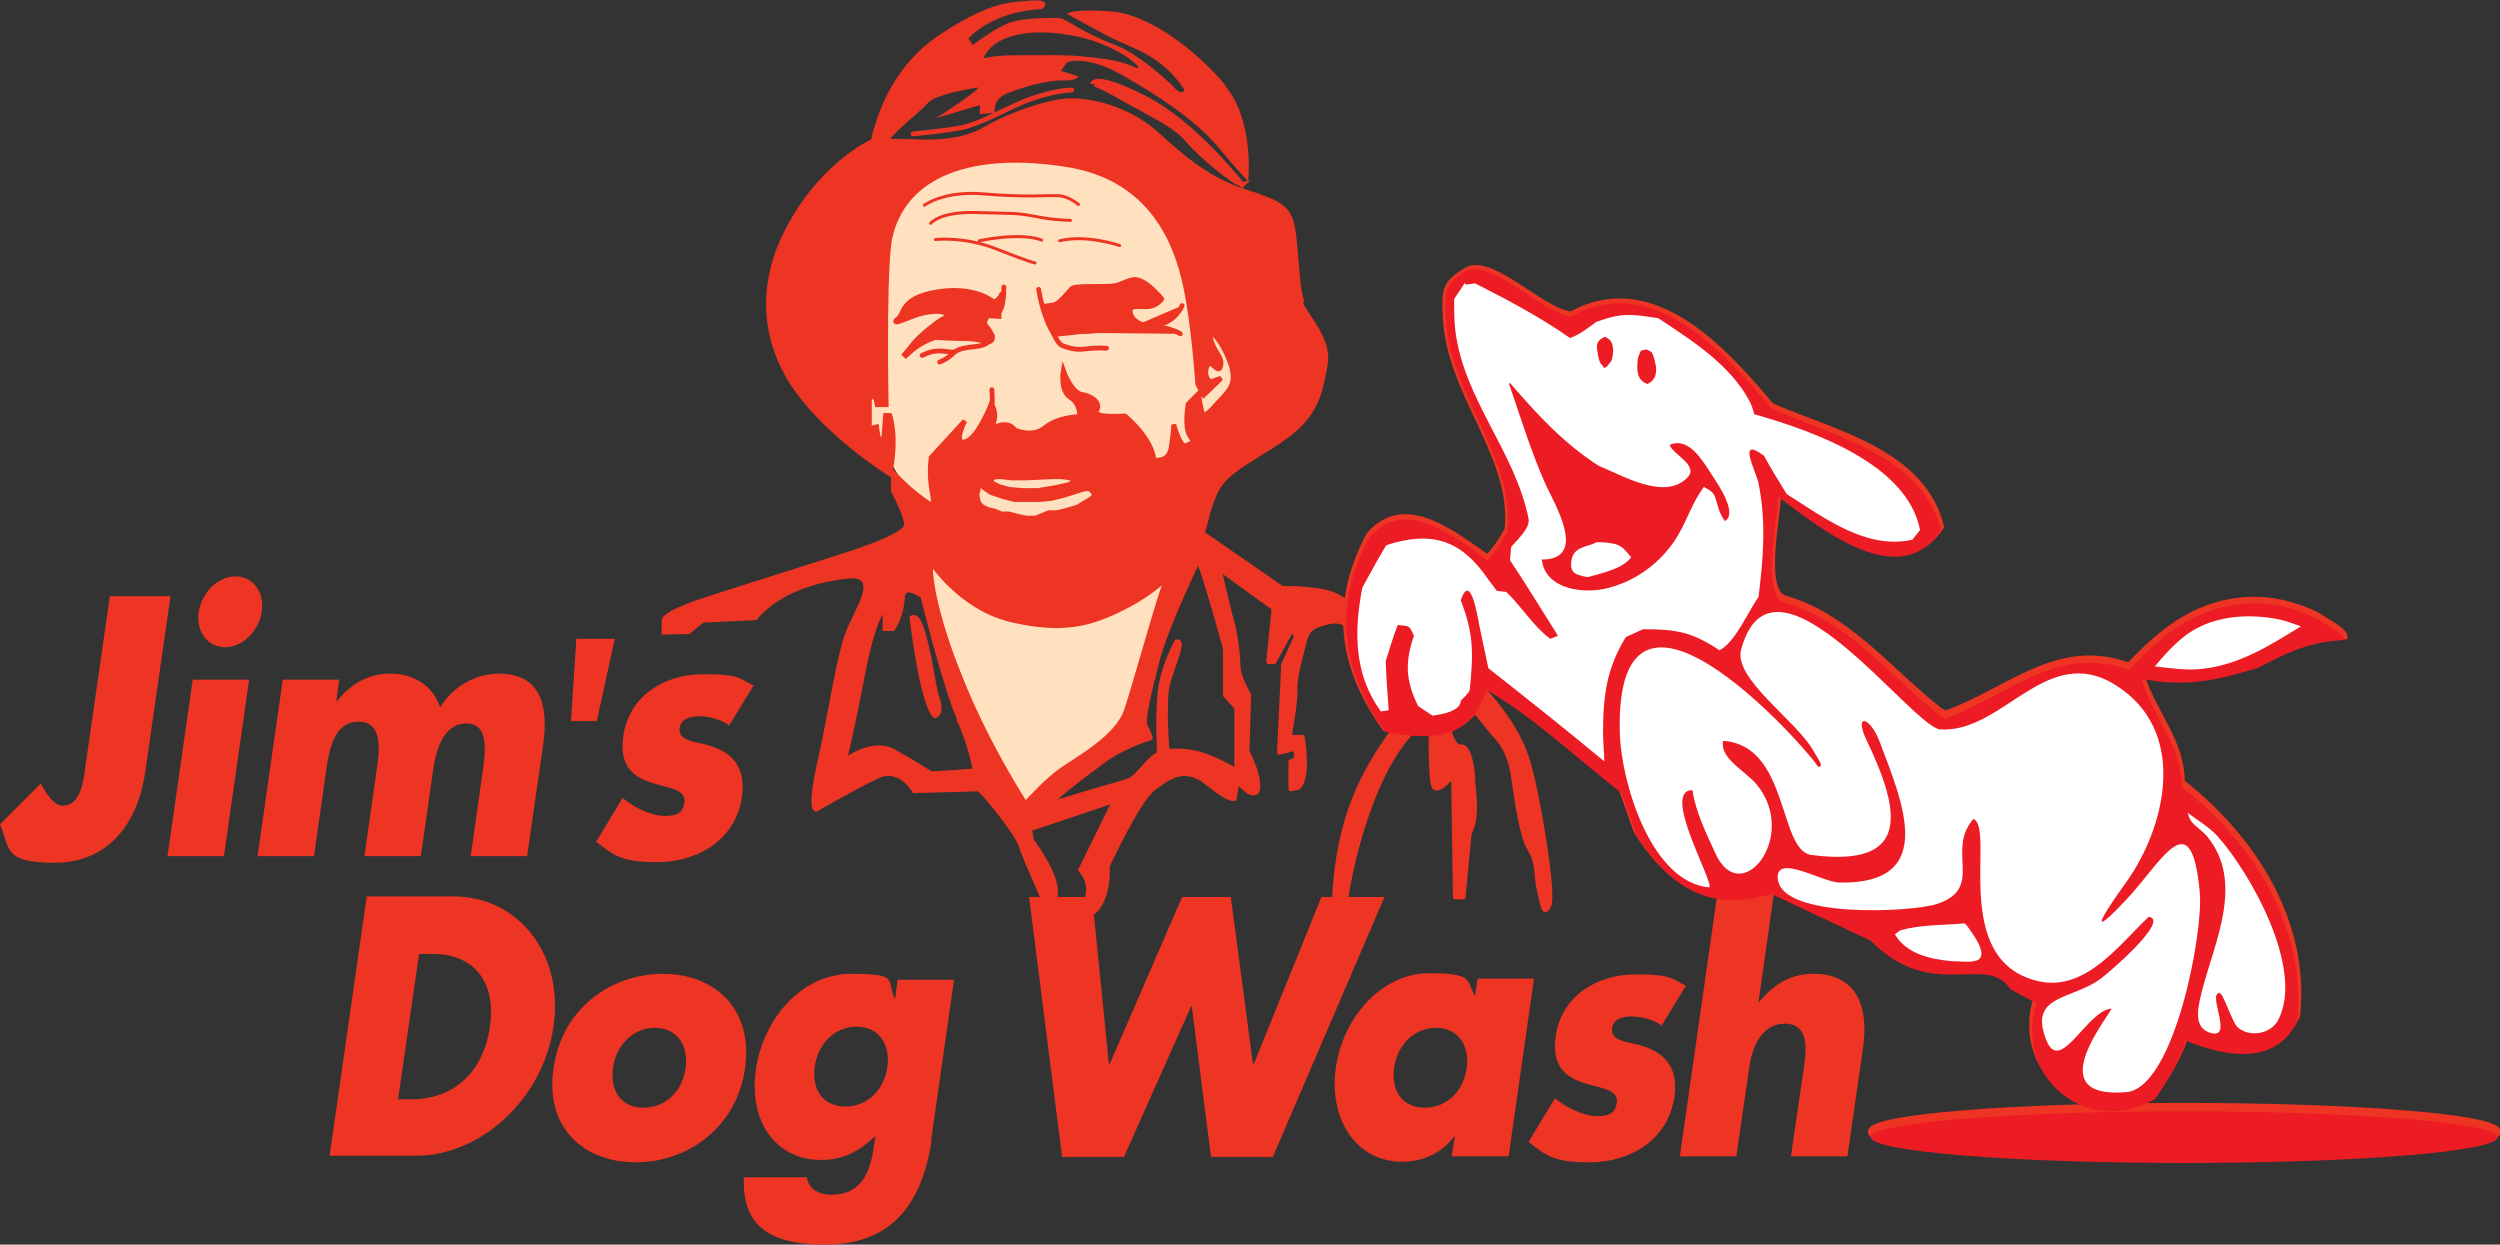 <svg xmlns="http://www.w3.org/2000/svg" id="Layer_1" version="1.1" viewBox="0 0 416.4 207.3"><rect x="0" y="0" width="416.4" height="207.3" fill="#333333" stroke="none"/><defs><style>.st10,.st11,.st2,.st3,.st6,.st7,.st9{stroke:#ee3524}.st11,.st9{fill:none}.st10,.st13,.st14,.st6{fill-rule:evenodd}.st2,.st3,.st9{stroke-width:.8px}.st15,.st2,.st3,.st6,.st7{fill:#ee3524}.st11,.st2,.st9{stroke-linejoin:round}.st11,.st2,.st3,.st9{stroke-linecap:round}.st10,.st13{fill:#fff}.st11{stroke-width:.5px}.st14{fill:#ed1c24}</style></defs><path d="M206.9 30.8s-7.8-10.2-16.3-14.5C182.1 12 182 14 182 14s0-.5 5.6 2.7c5.5 3.1 8 4.1 10.2 6.6 2.2 2.6 8.2 7.6 9.2 7.4Z" class="st3"/><path d="M204.2 14.3c-4.9-5.9-12.9-12-19.2-12.4-6.3-.5-7.3.4-7.3.4s2.9 1.6 6.8 3.7c4 2.1 8.9 3 12.8 9 0 0-.4 1-1.7-.4-1.3-1.4-6.2-5.7-9.6-7-6.7-2.6-8.4-4.6-9.7-4.6s-6.4-.1-8.7 1c-2.4 1.1-5.6 3.5-5.6 3.5l-.7-1.1s3.8-4.5 12.3-4.9c0 0 2-1.7-2-1.4-4 .3-6.9.4-14.8 5.5s-10.7 13.1-11.8 18h2.8s1.6-1.9 4.6-4.4c2.9-2.5 1.9-2.4 4.6-3.3 2.8-.9 3.7-.9 5.6-1.3 1.9-.4-6.7 5.1-6.7 5.1l7.3-2.2V19l2.5-.2s-.5-2.3 2.2-3.3c2.6-1.1 6.9-2.2 9.2-2.1 2.3.1 2.5-.7 2.5-.7l-2.9-.9 1-1.4s3-1.4 9.2 2.1c6.2 3.5 12.4 7.7 15.9 11.9s5.1 5.8 5.1 5.8 1.1-10.1-3.9-16Zm-15.4-3.2c-2.7-1.2-5.7-1.4-8.4-1.7-2.7-.3-7-.2-10.9-.2s-5.7.5-5.7.5c1.8-4.1 8.3-5.2 15.7-3.6 7.5 1.6 12 6.3 9.3 5Z" class="st15"/><path d="M152.1 22.3s4.5-.4 7.9-1c3.4-.7 7.6-3.2 10.8-4.5 3.2-1.2 6.1-1.8 7.7-1.8" class="st9"/><path d="m143.3 68.7 6.9 11.4 1 4.3 2.4 7.9 2.9 11.1 6.7 16.7 5 10.9 1.6 3.7.8.8.2.2 2.9-3.4 1.9-2.1 2.1-1.6 5.8-4.8 4-2.9 4.5-11.7 2.9-8.4 1.1-2.9.2-1.9.8-4.2 1.9-8 1.1-4.2 1.3-4 1.3-2.9.5-1 .6-.8 1.3-1.1.8-1.6 1-1.8.6-2.4.2-2.1v-2.4l-.5-2.4-1.1-2.4-1.3-2.9-1.6-3.7-2.1-4.2-2.1-4.3-2.4-4.2-1.3-1.9-1.3-1.8-1.6-1.6-1.6-1.1-1.6-1-1.6-.6-8.2-1.8-4.8-.8-5-.5h-2.6l-2.7.2-2.6.3-2.4.5-2.4 1.1-2.4 1-2.1 1.4-2.1 1.8-1.9 2.1-1.6 2.2-1.3 2.6-1 2.4-.8 2.9-.8 2.6-.3 3-.5 2.6v5.6l.2 5 .3 4 .8 3.1" style="fill-rule:evenodd;fill:#ffe1c0"/><path d="M154.8 109.9c-.8-3.8-1.7-7.7-2.9-7 0 0 1.6 13.9 3.8 16.3 0 0 1.3-.1.4-2.9-.4-1.1-.8-3.7-1.3-6.3Z" style="stroke-linejoin:round;fill:#ee3524;stroke-width:.8px;stroke:#ee3524"/><path d="M179.4 151.9s2.2 1.6 3.8-1.3c1.6-2.9 1.2-6.3 1.2-6.3s5.1-11 7.6-12.9c2.5-1.9 5.3-4.1 9.1-1 3.8 3.1 4.5 2.6 4.5 2.6l.4-2.8 1.9 1.6s1.8 1.2 1.6-1.2c-.1-2.3-1.8-5.4-1.8-5.4l.3-9.5s-1.8-2.8-1.8-5-.7-6.2-1-7c-.3-.9-2.3-9.5-2.3-9.5s0-5.7-4.8-4.7c0 0 .9 1.8 2.2 5.6 1.3 3.8 3.8 12.9 3.8 12.9v7.8c.1 0 1.9 2.1 1.9 2.1v10.5c-.1 0-3.7-2.2-6.6-2.9-2.9-.7-5.9-.6-7.3.7-1.5 1.3-2.9 3.4-4 3.8-1 .4-6.6 1.9-11.3 3.4-4.7 1.5-7.3 1.8-7.3 1.8l1.3 3.1 14.9-5-5.7 11.6s3.4 3.4-.7 7.2Z" class="st2"/><path d="M199.7 93s-5.4 11.1-6.9 16.8c-1.5 5.7-2.5 10.3-2.1 11 .4.7.9 2.1.9 2.1s-4.5 1.3-8.1 4c-3.5 2.6-8.3 6.2-9.1 7.6-.7 1.5-3.5-.7-3.5-.7s3.4-3.8 6-5.6c2.6-1.8 9.2-5.4 10.7-9.8s5.7-19.9 6.9-22.4c1.2-2.5 5.1-4.4 5.1-2.9Z" class="st2"/><path d="M196 106.9s-2.3 4-2.8 8.5c-.4 4.5-.1 9.8-.1 9.8h1.3c0-.1-.7-8.2.1-11.4.9-3.2 2.8-7.2 1.5-6.9ZM200.2 88.8l13.3 9.2s5.6-.1 8.5 1c2.9 1.2 6.7 5 7.3 5.7.6.7 7.8 1.6 13.2 5.9 5.4 4.3 10 10.3 11.7 15.4 1.8 5.1 4.7 23 3.8 24.8-.9 1.8-1-.1-1.6-2.5-.6-2.3-.1-4.5-1.6-6.9-1.5-2.3-2.5-10.7-2.8-12.6-.3-1.9-1.2-4.4-2.6-5.9-1.5-1.5-5.4-7.2-6.4-6.7-1 .4-2.5 2.1-1.9 4.5.6 2.5 1.2 3.8 2.3 3.7 1.2-.1 1.9 3.4 1.9 5.3s1 6-.6 9.2l-1 10.5h-1.3l-.3-20.4s-2.2 2.8-3.1 2.2c-.9-.6-.6-12-.6-12s-4.8 2.3-8.9 11.7c-4.1 9.4-5.3 18.6-5.3 18.6h-1.9s.1-9.1 3.7-17.4c3.5-8.3 10.7-16.8 14.5-19 0 0-1.8-2.6-5.9-4-4.1-1.3-6.9-1.6-8.6-3.4-1.8-1.8-2.5-2.6-4.8-2.1-2.3.6-3.4.9-4 3.4-.6 2.5-1.6 5.7-1.5 7.9.1 2.2-1 7.9-1 7.9h2.2c0 .1 1.2 6.3-.6 8.3l-1.3.3v-4.5c-.1 0 .9-.4.9-.4v-1.9l-2.8.7.7-14.6 2.2-4.8-.9-1-2.9 5.3h-.9l.9-8.9-14.4-10.4 2.3-2.1Z" class="st2"/><path d="M153.8 34.3s3.2-2.6 10.1-2c6.9.6 10.8.2 12.5.3 1.7.1 3.4 1.6 3.4 1.6" style="stroke-width:.5px;fill:none;stroke:#ee3524"/><path d="M155 37.2s1.5-2 7.7-1.8c6.2.2 6.2 0 9.5.6 3.3.7 6.1.7 6.1.7M155.8 39.9s4.9-.6 10.5 1.7c5.6 2.2 6.1 2.2 6.1 2.2M186.5 40.9s-5.5-1.9-10-.8M173.5 40s-2.8-1.4-10.4.1" class="st11"/><path d="M165.5 50.4s-3-2.7-9.3-1.7c-6.3 1-5.4 3.7-6.6 4.5-1.2.9 1.2-.2 2.9-.8 1.7-.6 3.9-.8 4.6-.5.7.2 1.2.6.2 1.2-1.1.5-4.1 3-5 4.1-.9 1.2-1.8 2.2-1.8 2.2s1.9-2.2 5.3-3.3c0 0 2.7.2 5.1.2s3.8.9 4.2.3c.4-.5-.5-1.7-.9-2.2-.5-.5-.2-1.1-.2-1.1h-.9l.2-.9 3 .2v-1.3l.9-2.6s-.5 1.2-1.7 1.8Z" class="st7"/><path d="M153.6 59.2c3.1-1.6 4.7 0 5.8-.8 1.2-.7 3.3-.5 4.5-1 1.2-.5 1.4-1.4 1.4-1.4s-2-2.4-1.6-3.7c.4-1.3-1.4-.6-1.4-.6l-.7 2.8 2.7.5-1-2.6-.2 1.2" style="stroke-linecap:round;stroke-width:.8px;fill:none;stroke:#ee3524"/><path d="M158.9 58.7s-1 1.1-2.4 1.6" class="st3"/><path d="M150.5 59.4s3-2.6 4.5-3.8" style="fill:none;stroke:#ee3524"/><path d="M166.9 48.7s.4 2.3-.8 3.3" class="st7"/><path d="M173 48.2s.5 3.6 2 6.5c1.6 2.9 1.2 2.7 3.3 3.3 2.1.5 2.7-.2 6 0" class="st9"/><path d="M196.6 55.6s-2.4-1.7-7.9-1.2-6.3.8-7.6.8-5.2.2-5.2.2" class="st2"/><path d="M196.9 50.9s-1.2 3-4.6 3.3c-3.4.3-4.3-1.9-4-2.7.3-.8 2.2-.2 3.4-.5 1.2-.3 1.8-1.2 1.8-1.2s-2.9-3.7-4.9-3.2c-2 .5-1.9 1.1-4.5 1.1s-5 0-5.5.3c-.5.4-2.1 2.7-3.2 2.8-1.1.2-1.7.2-1.7.2l2.1 4.7 13.4-1.5M167.2 47.8s0 4.3-1.2 4.4M165.2 64.9s.3 3-.3 4.6" class="st2"/><path d="M216.8 50.1c-.9-2.5-.9-9.7-1.6-12.6-.7-2.9-2-3.7-7.9-5.6-5.9-1.9-10.1-5.4-14.8-9.7-4.7-4.2-11.6-5.9-15.7-5.3-4.1.6-9.7 2.8-12.9 4.7-3.2 1.9-7.8 2.2-11.4 2-3.7-.1-7-.1-7-.1-3.4 1.5-10.3 6.6-14.6 15.4-4.4 8.8-3.8 18.2 1.9 26.1 5.7 7.9 15.4 13.9 15.4 13.9 1.3-6.2 0-9.7 0-9.7h-.7l-.3 3.9h-.9c0 .1-.3-2-.3-2l-1.2.3v-5.3h1c0-.1.3 1.3.3 1.3h1.5c-.4-24.3.6-27.7.6-27.7 2.3-10.8 13.9-14.9 30-12.2 16.1 2.8 18.8 17 19.8 23s1.5 13.5 1.5 13.5l1 1.8 2.9-2.8-1.8.6s-1.2-.7-.6-2.5 1.9 1.5 2.3-.1c.4-1.6-1-2.1-1.6-4.4-.6-2.3 1.5-.6 3.1 3.5s-.3 5.1-2.5 7.6-2.1.9-2.3 0c-.3-.9-.3-2.2-.3-2.2l-1.8 1.8s-.7 3.8.3 5.3.4 1-.6 1.6c-1 .6-2.1-3.5-2.1-3.5s0 .9-.4 3.7c-.4 2.8-2.9 2.2-2.9 2.2-.4-3.7-4.8-7.3-4.8-7.3-2.9.1-5.3.1-4.7-1 .6-1.2-.7-2.3-2.5-2.6-1.8-.3-3.1-4-3.1-4s-.6 3.4 1.2 4.5c1.8 1.2 1.5 3.2 1.5 3.2s-3.5 0-5.7 1.8-5.1.4-5.1.4c-1.3-1.9-4-.1-4-.1 1.5-2.5.1-4.2.1-4.2s-2.3 5.9-4.4 6.3c-2 .4 0-3.5 0-3.5l-5.6 6.1s-.4 2.5.1 5.4c.6 2.9-.1 2.5-.1 2.5-3.2-1.9-6.3-5.3-6.3-5.3v2.9s2.2 4.2 2.2 5.7-5.4 3.4-7.9 4.3c-2.5.9-18.9 6-25.9 8.3-7 2.3-6.6 3.4-6.6 3.4v1.9c.1 0 4.1-.1 4.1-.1l2.3-1.9 8.8-.4c5.6-6.7 16.5-7 16.5-7 4.1.6.6 5.4-1 9.4s-2.9 13.5-4.7 21.4c-1.8 7.9-.7 8.1-.7 8.1s6.7-3.9 10.4-5.6c3.7-1.6 6 2.5 6 2.5l10.7-.3c1.5 1.1 6.7 7.9 7.1 9.5.4 1.6 5.1 12 5.1 12s.3-.9.6-4.1c.3-3.2-4-8.8-4-8.8l-1-6.1s-6.9-10.4-11.7-23.1c-4.8-12.7-4.1-17.3-4.1-17.3s4.8 7.6 13.3 9.7c8.5 2 13.2.9 19-2.1 5.9-2.9 10.5-7.9 12.2-10.8 1.6-2.9 1.2-4.5 2.9-8.3 1.8-3.8 6.3-5.4 11.6-9.2 5.3-3.8 5.9-7.5 6.7-11.9.9-4.4-3.2-8.1-4.1-10.5Zm-57 69.9c1.3 2.7 2.2 6.1 2.7 8.4l-7.4.5s-2.5-1.6-6.2-3.7-8.3 1.6-8.3 1.6 1.3-5.1 3.1-14.6 3.7-11.3 3.7-11.3v3.8h1.3c0 .1 1.5-2.3 1.6-5.1.1-2.8 3.4-.3 3.4-.3s4 16.1 6.2 20.6Zm5.3-40.2.2-.2.7-.2h.7l1.7.2h2.7l4.2-.2h1.5l1.5.2.5.2.2.2-.2.2-.7.5-2.2.5-3 .5h-2.7l-2.2-.2-1.7-.5-1-.5-.2-.5v-.2Zm17.2 2.5-.2.5-.7.5-2 1.2-2.5.7-1 .2h-1.2l-1.7.7-.5.2H171l-1-.2-2-.5h-1.2l-1.2-.5-1-.2-1-.5-.5-.5-.2-.5-.2-1 .2-.7V81l.2-.2h.2l.7.5 1 .7 2 .7 2 .5h4.2l2-.2 2-.5 2.2-.7.7-.2.7-.2h.7l.2.2.5.5v.2Z" style="fill:#ee3524;stroke-width:.8px;stroke:#ee3524"/><path d="m28.4 99.3-4.2 29.2c-1.3 9.1-6.5 15.2-15.1 15.2s-7.4-2.4-9.1-6.4l6.8-6.8c.9 1.7 2.2 3.7 3.6 3.7 3 0 3.5-4 3.8-6.4l4.1-28.5h10.1ZM37.3 142.6h-9.4l4.2-29.4h9.4l-4.2 29.4Zm6.3-40.7c-.5 3.2-3.2 5.9-6.1 5.9s-4.9-2.6-4.4-5.9c.5-3.2 3.2-5.9 6.1-5.9s4.9 2.6 4.4 5.9ZM56 116.8h.1c2.7-3.3 5.6-4.6 9-4.6s6.9 1.7 8.2 5.6c2.3-3.7 6.2-5.6 9.8-5.6 6.7 0 8.3 4.9 7.4 11.6l-2.7 18.8h-9.4l2-14.1c.4-3 1.2-8-2.7-8s-5.1 4.5-5.6 8l-2 14.1h-9.4l2-14.1c.5-3.3 1.2-8.3-3-8.3s-4.9 5-5.4 8.3l-2 14.1h-9.4l4.2-29.4h9.4l-.5 3.7ZM102.4 106.4l-3 13.7h-4.3l.9-13.7h6.3ZM121.3 120.7c-1.3-.9-3.3-1.4-4.9-1.4s-3 .5-3.2 2c-.3 2 2.6 2.3 3.9 2.6 4.3 1 7.2 3.3 6.5 8.7-1.1 7.7-7.9 11-14.1 11s-7.3-1.2-10.2-3.4l4.4-7.3c1.7 1.5 4.7 3 7 3s3-.6 3.3-2.2c.3-2.3-2.6-2.4-5.4-3.3-2.8-.9-5.5-2.5-4.8-7.7 1-7.2 7.4-10.4 13.2-10.4s5.9.5 8.5 1.9l-4.1 6.7ZM61.1 149.3h14.4c10.8 0 18.4 9.5 16.7 21.6s-12.1 21.6-22.9 21.6H54.9l6.2-43.3Zm5.3 33.8h2.3c6 0 11.7-3.7 12.9-12.1 1.1-7.7-2.9-12.1-9.4-12.1h-2.4l-3.5 24.2ZM124.1 177.9c-1.4 10-9.7 15.7-18.2 15.7s-15.2-5.6-13.7-15.7c1.4-10 9.7-15.7 18.2-15.7s15.1 5.7 13.7 15.7Zm-22 0c-.5 3.7 1.3 6.6 5.1 6.6s6.5-2.9 7-6.6c.5-3.6-1.3-6.7-5.1-6.7s-6.5 3-7 6.7ZM155.2 189.7c-1.8 12.5-8.1 17.6-17.8 17.6s-13.8-3.5-13.5-11.2h10.5c.1 1 .7 1.8 1.4 2.2.8.5 1.7.7 2.6.7 5.1 0 6.6-3.7 7.2-8.4l.2-1.4c-2.8 2.7-5.5 4-9 4-7.7 0-12.1-6.5-10.9-15 1.2-8.6 7.7-16 15.9-16s5.8 1.1 7.2 4.1h.1l.4-3.1h9.4l-3.8 26.6Zm-19.5-12c-.5 3.7 1.3 6.6 5.1 6.6s6.5-2.9 7-6.6c.5-3.6-1.3-6.7-5.1-6.7s-6.5 3-7 6.7ZM184.7 177.3h.1l12.1-27.9h8.1l3.7 27.9h.1l11.3-27.9h10.5L212 192.7h-10.3l-3.2-25.1h-.1l-11.2 25.1h-10.3l-5.5-43.3h10.5l2.8 27.9ZM251.2 192.6h-9.4l.5-3.3h-.1c-2.1 2.9-5.5 4.2-8.6 4.2-7.9 0-12.3-7.3-11.1-15.7 1.2-8.4 7.7-15.7 15.5-15.7s6.1 1.3 7.7 3.8l.4-2.9h9.4l-4.2 29.4Zm-19-14.7c-.5 3.7 1.3 6.6 5.1 6.6s6.5-2.9 7-6.6c.5-3.6-1.3-6.7-5.1-6.7s-6.5 3-7 6.7ZM276.6 170.7c-1.3-.9-3.3-1.4-4.9-1.4s-3 .5-3.2 2c-.3 2 2.6 2.3 3.9 2.6 4.3 1 7.2 3.3 6.5 8.7-1.1 7.7-7.9 11-14.1 11s-7.3-1.2-10.2-3.4l4.4-7.3c1.7 1.5 4.7 3 7 3s3-.6 3.3-2.2c.3-2.3-2.6-2.4-5.4-3.3-2.8-.9-5.5-2.5-4.8-7.7 1-7.2 7.4-10.4 13.2-10.4s5.9.5 8.5 1.9l-4.1 6.7ZM296 145l-3.1 21.9h.1c2.6-3.2 5.5-4.7 9.1-4.7 6.7 0 9.3 4.9 8.2 12.4l-2.6 18h-9.4l2.2-15.1c.5-3.4.5-7-3.2-7s-5.4 3.6-5.9 7l-2.2 15.1h-9.4l6.8-47.6h9.4Z" class="st15"/><path d="M244.7 44.8c-4 2.3-4.1 3.3-3.9 7.8.5 13 11.6 23.3 10.3 35.6-1 1.8-1.9 3.2-3.3 4.7-5.6-3.8-13.9-10.8-19.8-3.7-6 11.5-4.7 21.6 2.7 32.1 7.9 1.5 14.2 1.3 16.9-7 7.5 4.2 14 10.4 22.5 17.1.1.3 2.2 6.1 2.5 7 9.5 15.5 20.7 9.6 22.7 9.9 5.4 2.5 10.9 5.1 16.3 7.6 10.3 10.4 19.3 1.9 23.3 8l4.3 2.3c-3.9 12.3 8.7 22.5 19.8 15.8 2-3.1 4.1-6.1 5-9.7 6.6 2.7 14.9 4.3 18.6-3.1 1.7-15.6-7.4-29.7-19.2-38.9 0-6.7-4.6-11.4-6.6-17.5l.2-.4c7.1 1.4 12.4.2 19.2-1.9 5.1-2.6 8.5-4.2 14.3-4.5 0-1-3.7-2.9-4.5-3.5-6.5-3.2-13.2-3.5-19.8-.6-4.5 2-8.3 5.5-11.6 9-11.8-4.4-20 4.2-30.6 8-.3-.3-.7-.4-1-.6-8.4-6.6-15.4-15.8-26-18.7-3.5-1.8-1-13.1-.8-17.5 6.7 5 20.2 16.1 27.1 5.6-3.1-12.5-18.1-15.6-28.3-20.1-7.8-9.3-19.8-22.7-33.3-15.2-4.7-.5-12.7-9-16.9-7.6Z" class="st6"/><path d="M327.2 153.1c-3.4.3-7.2.2-10.5 1.1-.4.1-.7.5-1.1.7 1.9 3.2 6 4.2 9.6 4.5 1.2 0 2.4.2 3.5 0 3.2-.4-.3-4.7-1-5.7-.1-.2-.4-.4-.6-.6ZM271.7 92.5c-.6-.6-1.1-1.4-1.8-1.8-.8-.6-3-.7-3.9-.7-1.8.9-4.1.7-4.3 3.4-.2 1.9 1.1 2.1 2.6 2.4h.3c2.3-.7 5.6-1.3 7.1-3.3Z" class="st10"/><path d="m244 47.1-1.8 2.7c0 1.8 0 3.5.2 5.2 1.5 11.6 9.9 19.9 12.2 31.1.3 1.6-2 3.6-2.9 4.7l-.2 2.2c2.8 4.2 5.3 8.2 8 12.5l-1.3.5c-2.9-2.2-4.7-5.3-7.3-7.8l-1.6-.2c-.5-.7-1-1.3-1.5-2-4.5-6.5-9.5-8-16.9-5.6-1.4 2.3-2.7 4.7-4 7.1-1.4 7.3-1.4 14.3 3.1 20.4l1.3-.2c-.2-2.7-.4-5.4-.5-8.1.7-2.1 1.2-4 2-6 2 .2 1.9 0 2.7 1.8-1.5 4.3-1.4 7.3.7 11.6l2.4 1.6c1.4-.2 4.7-.7 4.7-2.5.4-.4 1.4-1.3 1.5-1.8.6-6 .7-9.2-1.5-14.8 1.7-5.1 2.9 3.4 3.1 4.2.5 2.4 1 4.7 1.5 7.1 6.5 5.1 12.9 10.2 19.3 15.4 0-1.6-.2-3.1-.2-4.7 0-6.2.6-10.7 3.8-15.9l2.9-1.3c5.7 0 8.1.4 12.7 3.4 2.6-1.3 4.7-6.3 6.5-8.9.8-6.5 1.3-12.3 0-18.8-.4-2-3.7-7.9.9-4.5 1.2 2.2 2.5 4.2 3.8 6.3 6.2 3.9 13.2 9.2 20.9 7.6l1.3-1.6c-2.1-11-18.1-16.5-27.6-19.2-.2-.7-.4-1.4-.7-2-3.2-6.2-9.7-10.2-15.3-13.9-1.3-.2-2.5-.4-3.8-.5-2.5-.2-4.2.3-6.5 1.1-1.4 1-2.7 2.1-4.4 2.7-4.8-3.4-10.5-6.4-15.8-9l-1.6.2Zm23.4 8.9c-.4.1-1.1.5-1.3.9-.2.5-.1 1.1 0 1.6 0 .5.2.9.3 1.4 0 .2.7 1.1.8 1.2l.5-.3c.1-.2.6-.7.7-.9.4-1.2.6-3.2-.9-3.9Zm7.1 7.7c.5-.2 1-.7 1.2-1.3.2-.6.2-1.5 0-2.1-.1-.6-.3-1.2-.5-1.7-.2-.3-.8-.5-1-.6l-.9.2c-.1.3-.5 1.1-.5 1.4-.2 1.6-.3 3.7 1.8 4.1Zm-23.1.2c1.9 5.5 3.6 11.1 6 16.4 1.5 3.3 7.2 12.6-.6 12.6.6 5.1 7.3 5.7 11.2 4.7 4.5-1.2 8.3-4 10.9-7.8 2-3 2.8-6.1 4.9-9 1.6.9 1.7 1 2.2 2.8.4 1.1.6 1.9 1.3 2.9 2.2-1.3-1.2-6.1-1.9-7.2-1.5-2.2-3.9-6.8-7.3-5.3.4 1.5 4.9 3.4 3 5.4-3.8 4-11-.4-14.8-1.9-5.9-3.8-10.1-8.4-14.7-13.6-.2-.2-.3 0-.2.2Z" class="st10"/><path d="M302.8 127.3c.9 0-34.1-40.7-33-5.5.3 8.2 5.3 24.5 14.9 25.4.8-.9-8.1-16.1-2.8-16.1.5 3.6 2.3 7.2 3.8 10.5 4.2 9.3 13.9-2.7 7-11.2-1.8-2.2-6.3-4.4-5.7-7.4 11 .7 9.2 18.2 14.7 18.9 16.8 2.2 14.8-7.3 9.2-19-2.2-4.6.6-4 2.2.3 3.6 9.5 9.9 23.5-6.7 23.3-2.8 0-10.6-4.8-10.3-.7.5 6.7 22.4 5.6 26.4 4.3 8.2-2.6 1.5-8.9 6.2-14.1 3.7 1.6-4 23.4 10.7 26.8 7.9 1.9 13.6-6.1 18.5-10.6 3.6.5-6.6 9.3-8 10.3-4.8 3.6-12.2 2.6-9 10.4 2.3 5.5 6.7-5 10.7-5.4.8 0-12.5 15.1 2.6 13.8 7.9-.7 12.8-26.2 12.2-33-1.4-15.4-6.3-5.1-12.3 1.2-6.6 7-3.9 2.5 0-2.9 6.4-8.9 10.3-24.1-.7-32-12.1-8.7-19.4 7.3-30.2 6.6-4.7-.3-27.9-32.7-33.2-13.2-1.3 4.9 9.3 11.8 12 16.7.2.4 1.2 1.8 1.3 2.4 0 .2-.3.4-.5.3Z" class="st10"/><path d="M363.8 184.2c28.7 0 52.2 1.9 52.2 4.3s-23.4 4.3-52.2 4.3-52.2-1.9-52.2-4.3 23.4-4.3 52.2-4.3Z" class="st6"/><path d="M244.7 44.8c-4 2.3-4.1 3.3-3.9 7.9.5 13.1 11.6 23.4 10.3 35.8-1 1.8-1.9 3.2-3.3 4.8-5.6-3.9-13.9-10.8-19.8-3.7-6 11.5-4.7 21.7 2.7 32.3 7.9 1.5 14.2 1.3 16.9-7 7.5 4.3 14 10.5 22.5 17.2.1.3 2.2 6.1 2.5 7 9.5 15.6 20.7 9.7 22.7 9.9 5.4 2.6 10.9 5.1 16.3 7.7 10.3 10.4 19.3 1.9 23.3 8.1l4.3 2.3c-3.9 12.4 8.7 22.6 19.8 15.9 2-3.1 4.1-6.1 5-9.7 6.6 2.7 14.9 4.3 18.6-3.1 1.7-15.7-7.4-29.9-19.2-39.1 0-6.7-4.6-11.5-6.6-17.6l.2-.4c7.1 1.4 12.4.2 19.2-1.9 5.1-2.7 8.5-4.3 14.3-4.6 0-1-3.7-2.9-4.5-3.5-6.5-3.3-13.2-3.5-19.8-.6-4.5 2-8.3 5.5-11.6 9.1-11.8-4.4-20 4.2-30.6 8.1-.3-.3-.7-.4-1-.6-8.4-6.7-15.4-15.9-26-18.8-3.5-1.8-1-13.2-.8-17.6 6.7 5.1 20.2 16.2 27.1 5.6-3.1-12.5-18.1-15.7-28.3-20.3-7.8-9.3-19.8-22.9-33.3-15.3-4.7-.5-12.7-9.1-16.9-7.7Z" class="st14"/><path d="M383.2 104.3c-1.3-.4-2.6-1-4-1.2-4.1-.8-9-.6-12.8 1.3-3 1.4-5.4 4.1-7.5 6.6 2.7.3 5.3.7 8 .4 6.1-.7 11.2-3.9 16.2-7ZM364.4 135.4c1.6 1.2 3.3 2.2 4.7 3.6 5.6 6.1 14.9 22.5 10.3 31-1.3 2.3-4.8 2.8-6.7 1.1-.9-.8-2.4-5.7-3-5.7-2.2 0 2.7 8.3-1.9 6.5-2.7-1.1-1.5-4.9-1-7 2.1-8.1 7-17.9.9-25.5-1.2-1.5-3-2-3.3-4.1ZM327.2 153.8c-3.4.3-7.2.2-10.5 1.1-.4.1-.7.5-1.1.7 1.9 3.3 6 4.2 9.6 4.5 1.2 0 2.4.2 3.5 0 3.2-.4-.3-4.8-1-5.8-.1-.2-.4-.4-.6-.6ZM271.7 92.8c-.6-.6-1.1-1.4-1.8-1.8-.8-.6-3-.7-3.9-.7-1.8.9-4.1.7-4.3 3.4-.2 1.9 1.1 2.1 2.6 2.4h.3c2.3-.7 5.6-1.3 7.1-3.3Z" class="st13"/><path d="m244 47.1-1.8 2.7c0 1.8 0 3.5.2 5.3 1.5 11.6 9.9 20 12.2 31.3.3 1.6-2 3.6-2.9 4.7l-.2 2.2c2.8 4.2 5.3 8.3 8 12.6l-1.3.5c-2.9-2.2-4.7-5.3-7.3-7.8l-1.6-.2c-.5-.7-1-1.3-1.5-2-4.5-6.6-9.5-8-16.9-5.6-1.4 2.3-2.7 4.7-4 7.1-1.4 7.3-1.4 14.4 3.1 20.6l1.3-.2c-.2-2.7-.4-5.4-.5-8.2.7-2.1 1.2-4 2-6 2 .2 1.9 0 2.7 1.8-1.5 4.4-1.4 7.4.7 11.7l2.4 1.6c1.4-.2 4.7-.7 4.7-2.5.4-.4 1.4-1.3 1.5-1.8.6-6 .7-9.3-1.5-14.9 1.7-5.1 2.9 3.4 3.1 4.2.5 2.4 1 4.7 1.5 7.1 6.5 5.1 12.9 10.2 19.3 15.5 0-1.6-.2-3.2-.2-4.7 0-6.2.6-10.8 3.8-16l2.9-1.3c5.7 0 8.1.5 12.7 3.5 2.6-1.3 4.7-6.3 6.5-8.9.8-6.5 1.3-12.4 0-18.9-.4-2-3.7-8 .9-4.6 1.2 2.2 2.5 4.3 3.8 6.4 6.2 3.9 13.2 9.3 20.9 7.6l1.3-1.6c-2.1-11.1-18.1-16.6-27.6-19.3-.2-.7-.4-1.4-.7-2-3.2-6.2-9.7-10.3-15.3-14-1.3-.2-2.5-.4-3.8-.5-2.5-.2-4.2.3-6.5 1.1-1.4 1-2.7 2.1-4.4 2.7-4.8-3.4-10.5-6.4-15.8-9.1l-1.6.2Zm23.4 9c-.4.1-1.1.5-1.3 1-.2.5-.1 1.1 0 1.6 0 .5.2.9.3 1.4 0 .2.7 1.1.8 1.2l.5-.3c.1-.2.6-.7.7-.9.4-1.2.6-3.3-.9-3.9Zm7.1 7.8c.5-.2 1-.7 1.2-1.3.2-.6.2-1.5 0-2.1-.1-.6-.3-1.2-.5-1.7-.2-.3-.8-.5-1-.6l-.9.2c-.1.3-.5 1.1-.5 1.4-.2 1.6-.3 3.7 1.8 4.2Zm-23.1.2c1.9 5.5 3.6 11.1 6 16.5 1.5 3.3 7.2 12.6-.6 12.6.6 5.1 7.2 5.8 11.2 4.7 4.5-1.2 8.3-4 10.9-7.8 2-3 2.8-6.2 4.9-9 1.6.9 1.7 1 2.2 2.8.3 1.1.6 1.9 1.3 2.9 2.2-1.3-1.2-6.2-1.9-7.3-1.5-2.2-3.9-6.9-7.3-5.4.4 1.5 4.9 3.4 3 5.4-3.8 4-11-.4-14.8-1.9-5.9-3.8-10.1-8.4-14.7-13.7-.2-.2-.3 0-.2.2Z" class="st13"/><path d="M302.8 127.8c.9 0-34.1-41-33-5.5.3 8.3 5.3 24.7 14.9 25.5.8-.9-8.1-16.2-2.8-16.2.5 3.6 2.3 7.2 3.8 10.5 4.2 9.4 13.9-2.7 7-11.3-1.8-2.3-6.3-4.4-5.7-7.4 11 .7 9.2 18.3 14.7 19 16.8 2.2 14.8-7.4 9.2-19.1-2.2-4.6.6-4 2.2.3 3.6 9.6 9.9 23.7-6.7 23.4-2.8 0-10.6-4.9-10.3-.7.5 6.8 22.4 5.6 26.4 4.3 8.2-2.6 1.5-8.9 6.2-14.2 3.7 1.6-4 23.5 10.7 27 7.9 1.9 13.6-6.1 18.5-10.7 3.6.5-6.6 9.3-8 10.3-4.8 3.6-12.2 2.6-9 10.4 2.3 5.5 6.7-5 10.7-5.4.8 0-12.6 15.2 2.6 13.9 7.9-.7 12.8-26.4 12.2-33.2-1.4-15.5-6.3-5.1-12.3 1.2-6.7 7.1-3.9 2.5 0-2.9 6.4-8.9 10.3-24.3-.7-32.2-12.1-8.8-19.4 7.3-30.2 6.7-4.7-.3-27.9-32.9-33.2-13.3-1.3 4.9 9.3 11.9 12 16.8.2.4 1.2 1.8 1.3 2.4 0 .2-.3.4-.5.3Z" class="st13"/><path d="M363.8 185.1c28.7 0 52.2 1.9 52.2 4.3s-23.4 4.3-52.2 4.3-52.2-1.9-52.2-4.3 23.4-4.3 52.2-4.3Z" class="st14"/></svg>